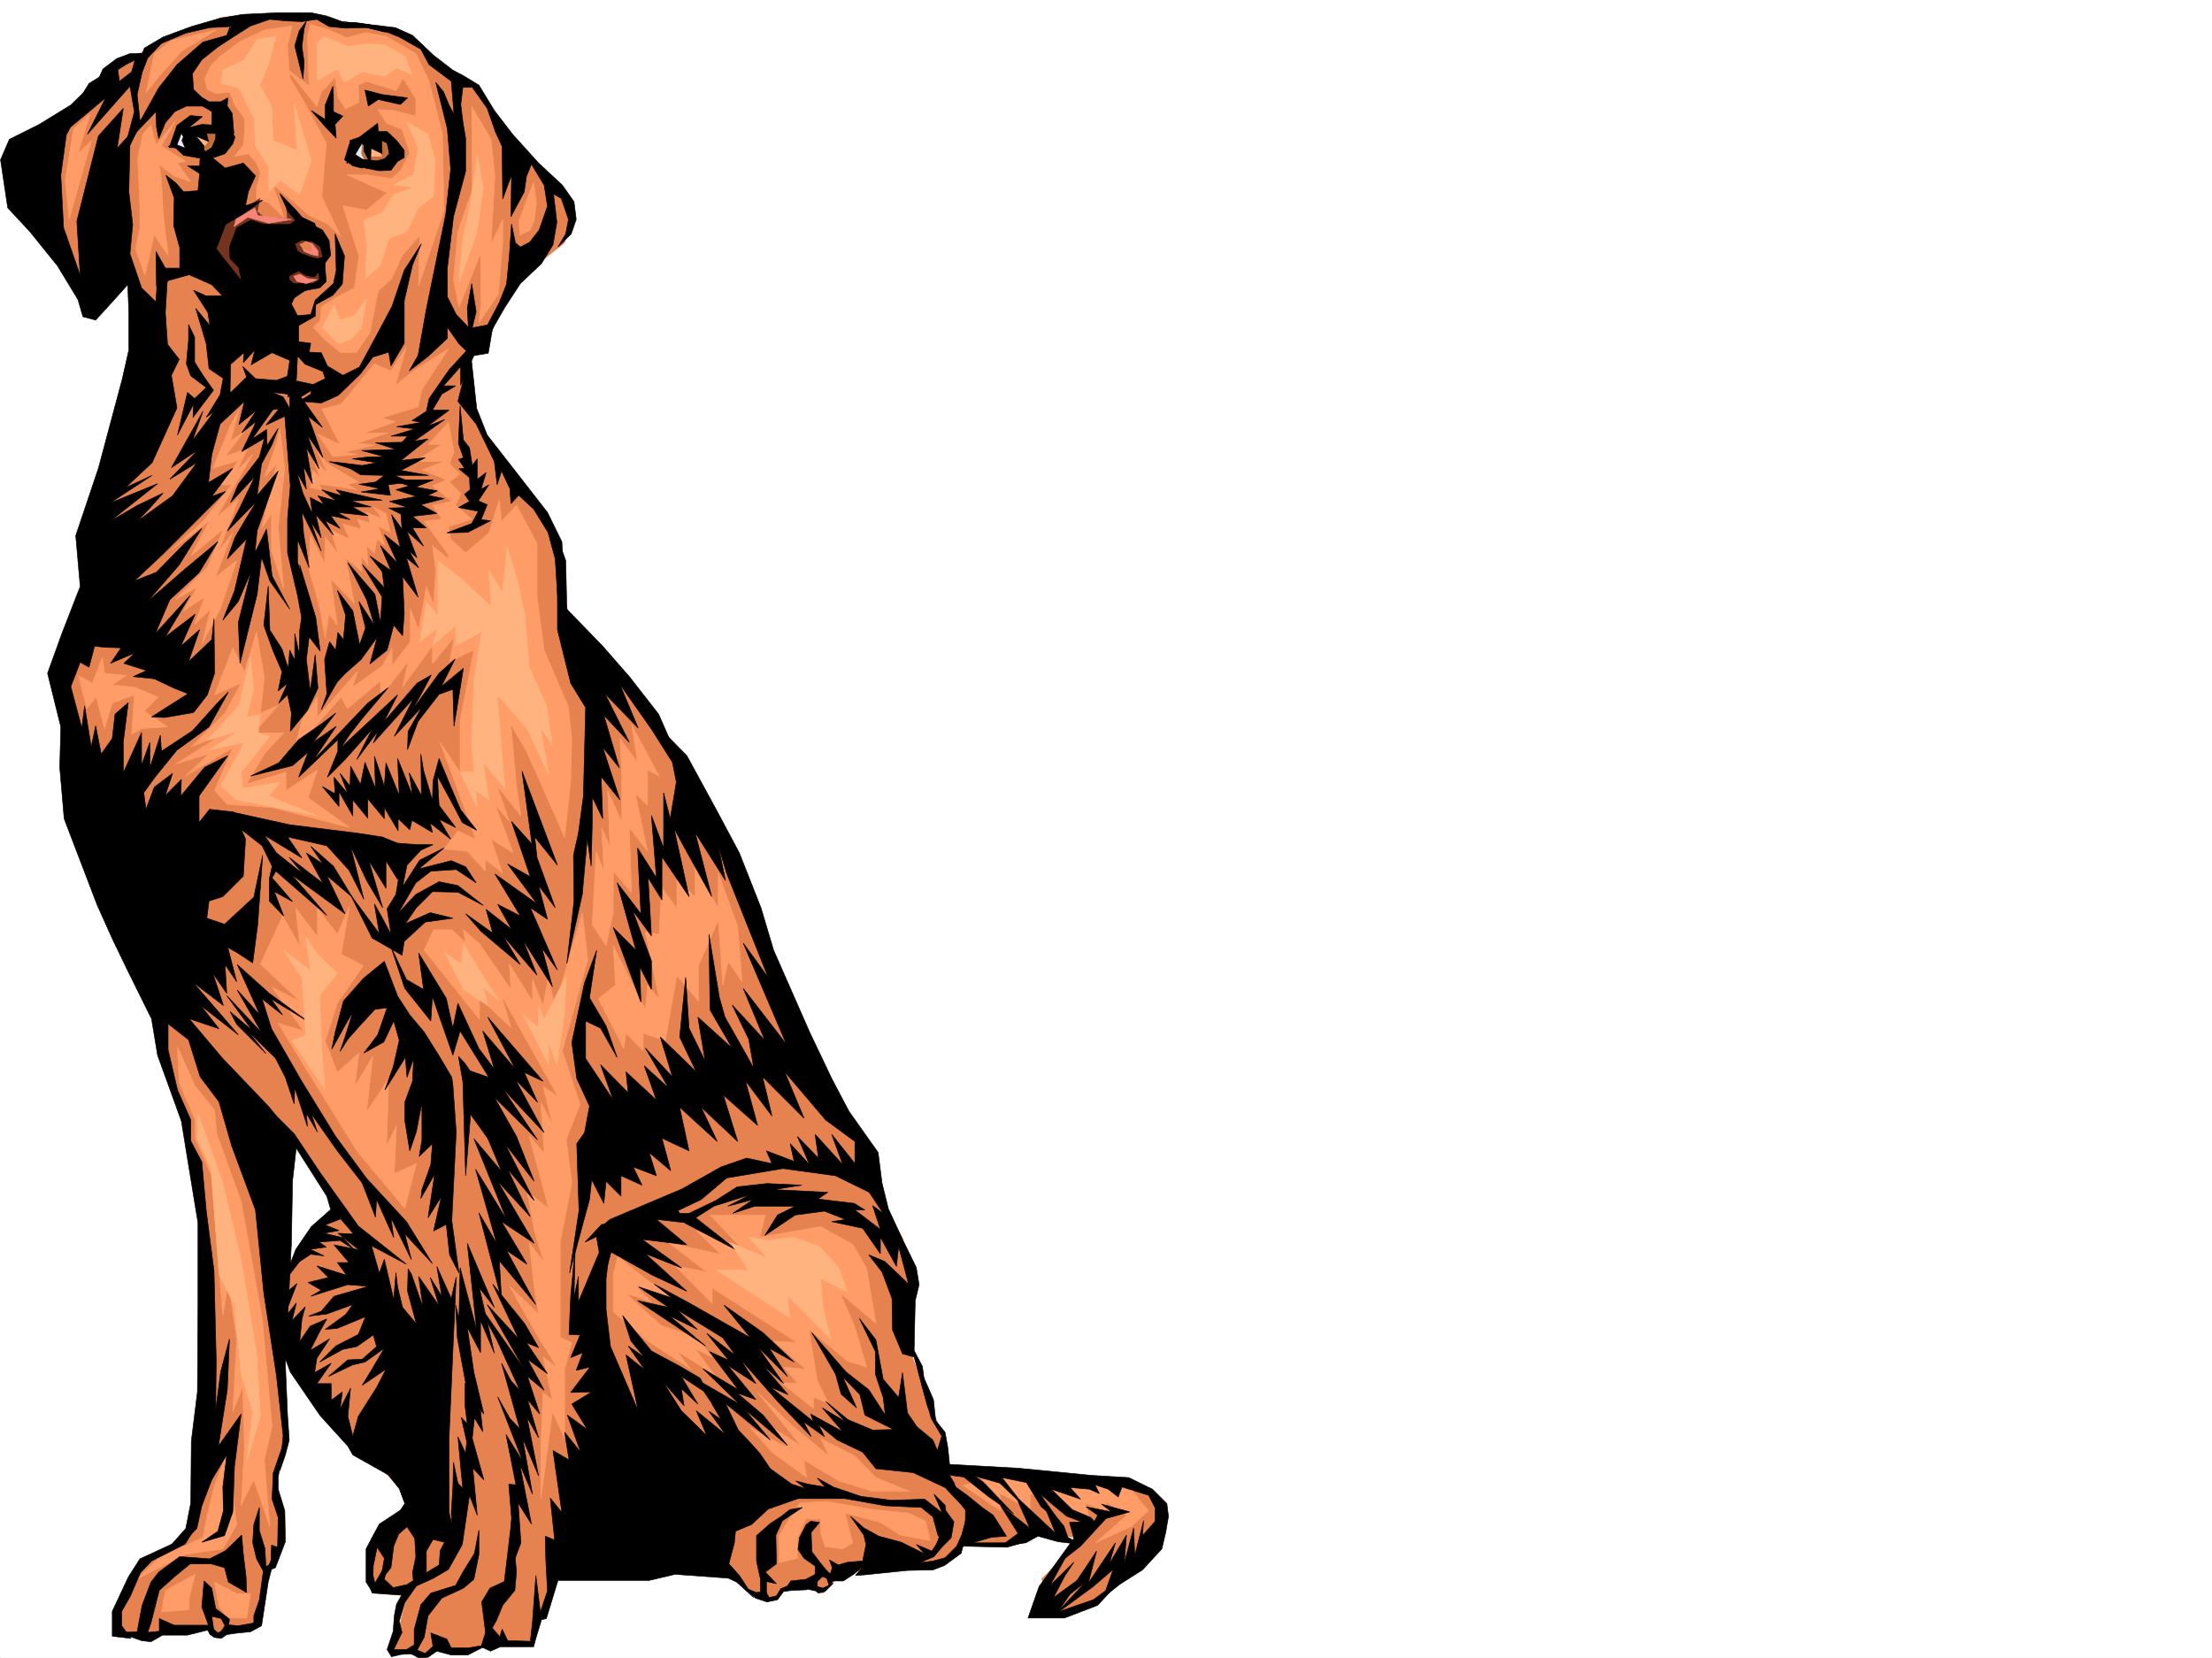 <svg xmlns="http://www.w3.org/2000/svg" width="2997.016" height="2246.668"><rect width="100%" height="100%" fill="#333333" stroke="none"/><defs><clipPath id="a"><path d="M0 0h2997v2244.137H0Zm0 0"/></clipPath></defs><path fill="#fff" d="M0 2246.297h2997.016V0H0Zm0 0"/><g clip-path="url(#a)" transform="translate(0 2.16)"><path fill="#fff" fill-rule="evenodd" stroke="#fff" stroke-linecap="square" stroke-linejoin="bevel" stroke-miterlimit="10" stroke-width=".743" d="M.742 2244.137h2995.531V-2.16H.743Zm0 0"/></g><path fill="#e6824f" fill-rule="evenodd" stroke="#e6824f" stroke-linecap="square" stroke-linejoin="bevel" stroke-miterlimit="10" stroke-width=".743" d="m36.715 205.98 93.644-86.14 18.73-29.207 35.97-15.719 41.957-24.75 74.914-26.937 45.707-3.012h80.195l26.98 11.262 59.157 2.968 31.476 12.75 29.246 19.47 29.95 31.437 31.476 14.234 21.742 23.223 29.207 51.691 42.696 38.945 37.457 46.45 6.023 26.98-8.25 29.207-43.48 34.445-29.207 24.711-34.446 64.399-21.742 17.988v42.695l5.985 56.188 50.203 67.406 47.976 72.649 14.23 29.953 15.72 95.129 50.949 56.187 65.922 77.887 24.75 43.437 31.476 39.688 48.68 107.137 32.215 85.394 50.207 139.313 56.187 110.105 37.457 53.176 14.23 59.156 40.47 71.906 12.745 51.692-8.25 53.176 3.012 39.683 15.719 43.441 21.738 55.446 12.746 32.219-4.496 32.96 36.715 12.708 107.137 3.011 112.37 10.477 40.47 21.742 5.238 31.434-29.207 40.468-62.207 67.41-63.656 10.477-11.258-44.965 56.183-54.66-63.652-7.469-38.242 13.45h-63.691l-26.2 29.992-56.187 4.496-77.926 5.238-26.977 28.465-19.472-7.508-25.492 3.012-14.235 3.715-7.508 8.992-17.203-1.485-50.203-37.457-68.933-14.234-163.36 25.453-11.965 44.223-17.988 39.687-45.707 1.485-44.965 15.758-41.21-6.766-15.72 11.262-14.972-7.508-28.504 3.012 12.746-32.22 12.004-50.202-50.95-6.727 1.485-23.223 2.27-43.441 58.414-46.453-89.89-92.117-77.927-115.348-17.984-81.64 12.746-33.704 65.18-81.64-37.457-64.399-25.496-31.472-35.188-20.215 4.457 247.89L382.867 1889l3.012 57.672-12.746 50.203 3.008 26.941 6.726 38.2v30.734l-24.71 37.457-10.52 71.125-39.684 9.734-11.262 6.766-16.46-10.48-72.688 8.21-48.719-4.496v-34.449l36.715-56.144 52.473-35.973 15.718-46.453 19.473-256.887-14.976-166.289-18.73-83.871-31.474-113.86-17.988-82.382L96.656 980.473l-16.5-65.18 41.953-120.586 25.493-122.852 51.691-159.527-17.242-126.566-20.215-37.457-47.195 52.43L55.445 285.39Zm0 0"/><path fill="#ffb37f" fill-rule="evenodd" stroke="#ffb37f" stroke-linecap="square" stroke-linejoin="bevel" stroke-miterlimit="10" stroke-width=".743" d="M239.02 180.523v20.961l53.957 1.485 3.714-25.453h-26.98zm0 0"/><path fill="#bf733f" fill-rule="evenodd" stroke="#bf733f" stroke-linecap="square" stroke-linejoin="bevel" stroke-miterlimit="10" stroke-width=".743" d="m259.234 179 2.266 14.23 9.738 8.254 12.746 4.496 11.22-15.718L290.706 179l-7.504-2.973zm0 0"/><path fill="#e8e8f5" fill-rule="evenodd" stroke="#e8e8f5" stroke-linecap="square" stroke-linejoin="bevel" stroke-miterlimit="10" stroke-width=".743" d="m485.504 193.23-7.469 18.73 17.988 9.735 5.239-28.465-10.52-4.496zm0 0"/><path fill="#ff9c68" fill-rule="evenodd" stroke="#ff9c68" stroke-linecap="square" stroke-linejoin="bevel" stroke-miterlimit="10" stroke-width=".743" d="m358.898 40.43-33.703 15.758-26.98 20.214-12.746 12.746-8.25 17.204 3.754 14.976 11.222 5.238 19.512-1.484 5.98 17.242 13.489 17.946v21l-1.524 14.972-11.964 15.719 18.73-3.754 11.219 12.746 5.281 13.492-5.281 19.47v15.718l16.5 5.242 20.215 19.469-14.23-43.438 22.48 17.985 25.496 22.484 25.453 11.965 17.984 16.5-25.453-53.176 5.984-72.687-29.992-56.149-19.472-32.96-3.008-42.7 6.02-26.977zm0 0"/><path fill="#ff9c68" fill-rule="evenodd" stroke="#ff9c68" stroke-linecap="square" stroke-linejoin="bevel" stroke-miterlimit="10" stroke-width=".743" d="m416.57 49.422 2.27 66.668-29.246-21.703 39.722 50.168 5.985-19.473 18.726-20.215 3.754 26.977 10.52 15.719 17.945-8.993-.742-23.226 10.52-5.239 40.43 12.747 9.734-16.5 17.242 27.722v23.227l-29.207-7.508-22.48-1.488 12.003 18.73 20.957 8.25 10.477 31.438-11.965 23.968-12.746 11.22-35.973-5.24h-24.71l54.702 24.75-27.722 23.188-32.22-5.984 21.7 68.152-5.98 43.442-26.239 13.488-18.726 12.004-1.485 18.73-9.738 8.993 16.5 17.203 20.957 17.242h20.996l18.73-26.977 11.223-56.93 17.985-15.718 14.234-31.477 23.969-27.683-1.488 68.152 34.449-101.855-2.23-104.121-17.985-71.165-17.988-37.457-39.684-23.226-27.723-5.238-26.238 6.765-23.969-10.52-25.492-7.468Zm222.559 95.133.742 112.37-19.473 56.93-6.02 65.141 7.509 37.457 29.207-72.648.742 68.152-2.973 25.453 26.2-38.2 6.019-68.894v-32.96l-15.758 33.703 5.242-93.606-5.242-48.719zm63.656 155.812 1.524 17.946 13.488-5.981 5.984-12.707 3.008-23.969-3.75-28.465-8.996 22.442zM193.309 182.012l-6.762 32.96 3.012 66.665v26.941l-5.985 28.465 12.746 35.973 12.707-54.703 18.73 27.722-6.726-57.672-2.265-44.925-2.973-20.215 20.957 15.718 21.738 7.47-17.984-25.458 11.262-2.226-19.512-12.004-13.488-8.993 19.511-34.449-26.98 32.961-6.766-26.976zm-93.645-7.508-11.258 68.934 5.239 53.917 29.988-106.351-17.985 17.203 16.461-53.918zm98.145-48.68 11.218-53.176 24.008-17.988 59.942-14.23-47.235 29.246-30.691 34.449zm0 0"/><path fill="#73331c" fill-rule="evenodd" stroke="#73331c" stroke-linecap="square" stroke-linejoin="bevel" stroke-miterlimit="10" stroke-width=".743" d="m329.652 283.867-31.437 21.738-12.004 35.192 22.484 35.187 39.727 14.235 47.191-1.489h32.219l7.469-8.25-4.496-21.699 12.746-12.746-6.727-26.941-30.73-19.469-18.73-24.75 2.23 21.738-32.18-2.27-8.992-7.468 3.71-17.984zm0 0"/><path fill="#f58578" fill-rule="evenodd" stroke="#f58578" stroke-linecap="square" stroke-linejoin="bevel" stroke-miterlimit="10" stroke-width=".743" d="m345.41 281.637-25.492 14.976-2.973 10.477 18.727-12.746 28.465 8.25 31.476-5.239-46.449-5.238zm0 0"/><path fill="#ff9c68" fill-rule="evenodd" stroke="#ff9c68" stroke-linecap="square" stroke-linejoin="bevel" stroke-miterlimit="10" stroke-width=".743" d="m436.082 554.281 26.2-6.765 44.964-54.66 22.48 9.734 20.958-32.215-14.973 51.687 27.719-21.738 44.222-27.683-35.972 55.406-5.239 23.223-48.718 14.976 17.988 5.238-43.441 15.758 33.703-.781-41.953 14.234 23.226 2.266-40.469 9.734 17.243 3.012-32.961 2.973-20.996-30.696 30.73 14.235zm-15.758 106.352 14.977 3.012-2.23-7.508 16.46 2.23 33.746 5.278-12.004-7.508 14.23-3.012-43.437-26.195-12.75-17.242 14.235 31.472-19.473-19.469 9.738 25.454-9.738-9.735zm-108.617-83.125-23.227 56.89 35.188-10.48-24.711 32.96h14.977l-38.942 49.423-41.957 38.203 50.95-38.945-25.497 47.937 44.223-36.676-21.738 51.653-42.696 43.437 28.461-15.715-17.984 31.473 28.465-18.727-13.489 36.715 21.739-20.254-12.004 47.192 25.492-48.68 21.742-64.394-28.504 22.44 22.48-59.155-17.984 23.222 26.977-70.418-29.95 24.711 48.68-84.613-20.957 21.703 14.23-29.953-29.987 10.48 24.75-32.96-17.985 12.746 11.965-43.442zm62.91 23.187-15.719 44.965 15.72-16.5-20.216 87.66 13.489-20.996v50.946l16.46 50.91-7.464-83.871 8.992-78.63-6.766-53.956zm44.223 171.532 14.23 50.203 7.508 42.695 5.238-32.96 11.223 14.976-8.992-62.91 32.219 33.703-11.965-62.168L490 774.492l-.742-20.996 9.738 12.746-2.23-26.976 10.48 10.476 3.75-19.472 10.48 8.996-8.992-26.2 16.5 8.25-6.023-25.492-17.203-8.992 11.965 15.758-20.957-8.25 5.238 14.23-17.984-5.238L490 716.82l-25.453-6.765 8.992 20.215-25.492-11.965 9.734 31.437-17.203-22.441-.781 35.93-19.473-38.2zM315.418 877.836l-24.711 63.691 35.973-15.757-21.739 40.468-45.707 45.668 42.696-17.203-63.653 40.43 44.926-13.489-32.219 29.95 64.434-38.16-24.711 57.671 17.246 18.692 60.684 4.496 104.902 26.977-56.187-40.43 12.71-37.457-42.699 27.722v-24.75l-53.215 15.758 24.008-40.469 26.196-28.464h-40.43l32.965-37.457-23.969 10.515 5.238-47.933-10.52-62.172-16.46 53.918zM106.39 915.293l11.262 44.926L130.36 944.5l11.262 42.695 10.477-34.445 29.953-11.223-3.715 53.176 14.23-7.508 34.45-2.226-31.477-21.739 18.73-18.73-32.218-13.488-29.953-2.973 18.73-12.746-29.207-3.012-3.012-21.699-13.488 35.188zm0 0"/><path fill="#ff9c68" fill-rule="evenodd" stroke="#ff9c68" stroke-linecap="square" stroke-linejoin="bevel" stroke-miterlimit="10" stroke-width=".743" d="m409.102 975.977 20.96-31.477v26.98l53.958-61.43-5.985 20.962 40.43-29.211 12.746-23.965V901.8l24.754-32.176V824.66l11.219 28.465 10.48-58.418 9.734 23.969 3.012-45.707-4.496-33.703 21.738 17.984-3.011-32.219L630.879 749l31.476-26.941 14.23-44.965 2.974 29.207 20.254-21.7 27.722 51.692v71.902l9.735 72.649 32.96 77.144 4.497 42.7-1.485 59.156-8.25 74.918-50.949-115.348-21.738-37.457 7.508 83.129 5.98 40.465-32.219-40.465 16.5 47.934-18.726-21.7 23.968 64.399-29.992-18.73 15.758 46.452-23.223-18.73v15.719l-24.754-26.942-31.472-3.007 18.765-24.715 23.97 11.222-23.97-65.882-24.007-65.18 26.98 40.43v-70.38l18.73-95.132-32.96 15.718 5.98-32.96-29.207 35.972v-24.71l-40.469 56.148 7.508-34.45-37.457 47.938v-21.7l-44.965 37.419-8.25-15.719-63.695 71.906zm-26.235 265.136-29.949 65.18 53.176 50.164-37.457-18.73 42.695 59.199-34.445-10.52 32.215 53.176 74.918 120.625 64.437 77.145 15.719-60.684-29.953 13.488 3.011-65.18-13.488 27.723 2.969-91.375-29.95 44.926 8.25-74.879-24.007 40.43 5.238-44.926-29.207 26.2-16.46-42.7 16.46-50.906 35.23-50.95-29.988-15.718 11.258-64.434-16.5 37.457-26.977-35.191v38.203l-29.21-38.203 5.242 50.91zm191.824 46.45 74.914 93.605v-29.207l42.7 40.469-12.746-43.442L756 1486.035l-20.215-14.234 12.707 51.691-15.719-29.949 4.497 68.895-20.215-23.227 26.195 98.14-29.207-23.226 10.48 56.188 12.747 40.43-20.215-26.981 7.468 66.668 5.239 29.988-39.688-38.2 37.461 66.665 26.977 43.441-18.727-13.488 12.707 58.414-12.707-10.48-3.012 72.648v71.906l15.72-118.355 16.5 35.972v-93.644l9.734-35.934-15.72-7.507v-128.094l15.72-80.856-7.508-59.199 18.73-47.195-23.969-72.645 34.489-123.597-7.508-63.653-37.457 128.09-8.254-42.695-7.465 40.43-14.273-35.192v29.207l-31.438-50.164 2.23 34.445-42.699-62.168-21.738-18.73 3.012 17.246-18.73-17.246h-24.75zm227.759-35.227 5.237-98.848 10.481 26.942-2.973-59.16 11.223 26.238-2.973-76.403 18.73 41.914v-71.902l-2.269-40.43 23.969 32.22-8.211-50.95 37.457 69.637-15.758-8.211v47.937l-16.46-15.758 16.46 77.926-24.71-32.219 3.011 88.368-24.75-29.207v56.187l-9.734 44.926zm31.476 82.422-23.227 18.687 34.45 67.45 3.007-20.997 23.227 23.97v-23.97l29.949 10.477 15.758-88.363 29.207 34.445v-47.938l26.98-61.425 5.98 87.664 7.509-31.477 18.73 26.98-5.984-74.917-26.235-71.903v47.192l-31.476-56.188v40.47l-24.711-23.97v39.688l-20.996-28.465-2.973 63.656-18.726-2.972 18.726 90.593-15.758-18.687-2.968 32.922-43.48-86.137zm352.874 458.367-12.706-74.875-18.727-32.219-43.48-23.968-82.422 14.234 7.508-29.953h-74.918l40.43 42.699-59.157-21.742 32.961 32.219-70.46-15.758 51.73 39.726-42.735-8.25 50.203 50.95v-20.997l115.383 74.172-32.219-2.27 43.48 38.204-29.987-2.973 18.726 21.7h-21.7l43.442 34.449v-15.72l20.996 9.735-15.757-31.437-11.223-69.676 51.691 42.7 26.235 8.25-15.758-53.958-19.469-45.672zm-355.886-66.665v50.946l43.48 37.461 61.426 40.43-18.73-24.715 50.949 32.219-26.238-35.227 23.226 11.262-21.699-26.98-47.234-15.72-47.938-43.44 34.45 11.222-21.704-21.7 50.95 16.462-37.457-26.2-37.461-29.988zm215.051 241.208 47.191 34.45-4.496-23.97 47.977 28.465 45.668 14.23h50.207l-45.711-18.726-28.465-29.21-46.45-23.966 11.262 23.965-48.718-40.465-47.938-45.672 59.16 72.649-45.672-29.207 26.942 31.437-50.164-26.941zm-805.461-549.043 2.27 48.68 21.699 50.207v24.71l21.738 50.165 15.719 190.262 7.507-45.668 11.262 77.886-5.281 98.102 13.492-33.707 2.266 82.386-4.496 77.926 17.242-34.449 21.703 63.656-7.469-90.633 10.48-45.707-13.491-146.785-28.465-158.039-32.961-91.379-3.012-32.219-26.234-32.218zm0 0"/><path fill="#ff9c68" fill-rule="evenodd" stroke="#ff9c68" stroke-linecap="square" stroke-linejoin="bevel" stroke-miterlimit="10" stroke-width=".743" d="m607.652 572.23-27.722 29.99h18.73l-37.457 23.226h40.43l-29.953 11.219 32.96 13.492-18.726 8.211 26.234 20.996-26.234 5.239 12.746 18.73-23.969 2.969 42.7 59.199-9.739-51.691 31.477-10.477-21.738-18.73 7.504-15.72-15.754-15.757 14.23-10.477-14.23-14.234 5.98-15.719zm652.578 1515.282-40.43-7.508-26.976-17.203-47.976-12.75 10.52 40.43-13.493 8.25-24.008-3.008-5.98-18.692v-18.73h-20.215l-11.262 26.199v26.977l-24.71 5.984v-37.457l27.722-43.441 36.715-2.227 65.18 11.219 44.964 4.496 23.969 11.222zm44.965-74.918 50.207 34.449v-23.227l40.47 21.739v-21.739l56.187 21.739 24.71 15.718-5.984-24.71 32.219 13.488-5.238-15.715 29.207 18.727-42.7 37.417 47.938-21.699 24.008-21.738-24.008-29.211-39.688-8.25-62.207-2.969-57.672-12.746zM218.766 2184.125l5.277-29.207 40.43-21.738-8.211 32.218v15.72zm71.941-40.469 5.984 32.961 12.746 15.758h24.711l5.278-32.96h-18.727zm0-131.062-10.477 42.699-5.238 27.719-60.722 28.465-27.723 27.683 64.437-32.922 50.946-7.507 18.77-32.962-12.747-98.101zm0 0"/><path fill="#ffb37f" fill-rule="evenodd" stroke="#ffb37f" stroke-linecap="square" stroke-linejoin="bevel" stroke-miterlimit="10" stroke-width=".743" d="m331.176 80.898-29.246 14.23-2.227 17.99 23.965 5.98 20.254 40.43 2.23 38.202 17.985 28.465v33.703l15.718-15.718 26.239 19.472 15.719-45.707-23.227-77.89 3.754 63.695-32.219-13.488-2.23-46.453-15.758-28.465 12.004-28.465 9.738-37.457-25.453 3.754zm98.14-21.738v50.203l27.723-15.718 9.738 17.945 23.965-14.23 30.735 6.019 15.757-11.258 20.957 8.992-8.992-24.71-27.722-15.72-26.235-1.523-23.969 3.75-32.218-13.488ZM533.48 263.652l-15.757 24.711-24.711 9.735 3.754 34.449-1.524 44.965 19.508-17.246 12.711-37.457 24.004-8.954 14.976-31.476 20.957-16.5 2.27-47.934-9.738-35.933-28.465-16.461 14.976 34.445-5.98 36.676-26.98 13.488 26.98 3.754zm-96.656 179.782 21.703 22.441 16.5-5.98 14.23-14.977 7.509-40.469-17.243 23.227-18.73 6.023-8.25-20.254zm209.774-235.227-9.739 70.418-10.476 48.68-4.496 56.187 24.71-69.637 8.25-59.94zm0 0"/><path fill="#e8e8f5" fill-rule="evenodd" stroke="#e8e8f5" stroke-linecap="square" stroke-linejoin="bevel" stroke-miterlimit="10" stroke-width=".743" d="m251.766 176.027 3.714 28.465-23.226-7.508 10.52-19.468zm0 0"/><path fill="#bf733f" fill-rule="evenodd" stroke="#bf733f" stroke-linecap="square" stroke-linejoin="bevel" stroke-miterlimit="10" stroke-width=".743" d="M490.742 196.242 490 208.207l2.27 5.277 7.468 7.47 18.727-1.485 8.25-7.508 6.023-8.992L520.734 179l-16.5 3.754zm0 0"/><path fill="#c63" fill-rule="evenodd" stroke="#c63" stroke-linecap="square" stroke-linejoin="bevel" stroke-miterlimit="10" stroke-width=".743" d="m496.766 198.473 2.972 15.011 15.758 1.489 4.496-4.496 1.485-8.993-3.012-7.507-3.715-5.243-12.004 3.012zm0 0"/><path fill="#ffb37f" fill-rule="evenodd" stroke="#ffb37f" stroke-linecap="square" stroke-linejoin="bevel" stroke-miterlimit="10" stroke-width=".743" d="m515.496 204.492 1.484 7.469h-14.976l-.742-17.203zm0 0"/><path fill="#c63" fill-rule="evenodd" stroke="#c63" stroke-linecap="square" stroke-linejoin="bevel" stroke-miterlimit="10" stroke-width=".743" d="m282.457 177.516 4.496 8.25-3.75 10.476-6.726 5.242-9.739-6.726-4.496-14.235 5.985-7.503zm0 0"/><path fill="#ffb37f" fill-rule="evenodd" stroke="#ffb37f" stroke-linecap="square" stroke-linejoin="bevel" stroke-miterlimit="10" stroke-width=".743" d="M280.973 184.238v8.992l-6.766 8.254-13.45-19.472zm0 0"/><path fill-rule="evenodd" stroke="#000" stroke-linecap="square" stroke-linejoin="bevel" stroke-miterlimit="10" stroke-width=".743" d="m282.457 148.305 4.496 3.011v17.95l-13.488-.746-17.985 4.5 18.727-14.977-16.46-1.488-17.985 13.453-10.48 29.988h8.995l7.465-19.473 17.988 31.438 22.48-2.973-24.71-12.746-3.012-15.719 58.457.747-2.27-27.723-6.722-9.738.742-11.22-9.738 5.24h-15.754l-9.738-5.985-11.223-10.516-1.484-21.7 12.707-18.73 21.738-17.242 21.742-14.234 22.48-14.23 26.2-8.997 23.223 2.27 20.254.742 20.214-3.012 16.5 9.778 22.485 2.226 28.465-.742 24.71 5.984-14.23-8.996-23.969-3.75H467.52l-24.711-8.957-20.996-4.496H376.14l-47.23 2.23-30.696 5.239-38.98 11.262-38.204 14.191-25.49 15.016-5.98 16.46 24.71-20.956 37.497-15.758 32.218-7.469 27.723-1.484-4.5 11.964-32.215 8.993-35.23 30.695-24.711 31.473-22.485 40.43-15.757 27.722 34.488-35.934.742 20.957 3.012 15.72 8.992-21.7 12.707-14.977 15.758-7.507h21.699zM451.8 129.578v21.738l12.747 5.985-10.52 11.219 1.528 18.73-14.977-15.719-18.765-21.738 18.765 12.004v-19.473l10.48-25.492zm0 0"/><path fill-rule="evenodd" stroke="#000" stroke-linecap="square" stroke-linejoin="bevel" stroke-miterlimit="10" stroke-width=".743" d="m412.074 38.945-2.972 23.965 2.972 21-1.484 23.184-11.223-44.926 5.985-20.215 9.734-13.488zm62.207 151.317 12.75-4.496 24.711-18.73.742 11.222h12.004l12.746 12.004 10.477 13.488v9.734l-8.992 5.243-8.992 11.964-15.758.743-19.473-3.715-3.754-12.004 20.254 2.23 10.48-2.972 5.985-6.766-2.973-14.23-7.508-3.715.743 17.945L490 194.757l-8.992 14.977-11.223 11.961 3.012-17.945zm0 0"/><path fill-rule="evenodd" stroke="#000" stroke-linecap="square" stroke-linejoin="bevel" stroke-miterlimit="10" stroke-width=".743" d="m477.293 206.723 28.465 18.726L490 227.72l-11.965-3.012-11.258-8.25 6.762-21.7 11.965-4.495zm0 0"/><path fill-rule="evenodd" stroke="#000" stroke-linecap="square" stroke-linejoin="bevel" stroke-miterlimit="10" stroke-width=".743" d="M493.012 190.262v14.23l8.992 17.203.742-21.699 9.738-17.984zm104.906-48.68 8.21 32.922 4.497 54.7-6.727 61.425-26.234 128.055-11.223 62.949-12.004 20.957 26.239-20.215 25.453-23.965v-14.976l15.758 22.441 17.242 16.5 22.441-3.75 5.282-30.734 12.707-35.934-15.72 27.723-23.968 4.496 5.238-21.739-5.98-38.203-6.024 33.707 1.528 25.493-16.5-17.243-12.004-23.968v-38.946l8.25-69.675 16.5-61.426V187.25l-3.754-22.484-5.238-42.696-3.754 38.2-9.738-17.946-7.504-17.984-10.48-12.75zm0 0"/><path fill-rule="evenodd" stroke="#000" stroke-linecap="square" stroke-linejoin="bevel" stroke-miterlimit="10" stroke-width=".743" d="m540.95 50.164 29.245 16.5 11.223 20.961 29.988 22.48 6.727 81.641 8.992-73.39h12.746l20.215 28.464L671.348 179l8.992 19.473.742 71.16 11.965-32.18-.742 56.149 17.984-33.704 3.012-20.957 6.726-16.5 17.243 28.465 4.496 28.465-11.262 32.219-12.707 16.46-12.746 6.763-6.766-5.981-5.238-25.492-2.973 44.219-3.75 37.421-9.738 24.75-23.969 45.668 2.973 10.477 28.465-49.422 20.996-32.219 28.465-26.937 15.718-25.492 5.278-30.696-4.496-38.199 10.48 5.98 9.734 28.465-3.753 19.473L756 334.813l17.984-17.985 6.727-19.473-2.973-23.968-15.758-22.48-32.218-29.954-35.188-38.941-24.754-32.219-20.957-34.45-20.996-12.745-14.23-7.47-26.239-20.214-28.464-26.977-23.223-10.48-71.164-8.25 61.426 14.977Zm0 0"/><path fill-rule="evenodd" stroke="#000" stroke-linecap="square" stroke-linejoin="bevel" stroke-miterlimit="10" stroke-width=".743" d="m498.996 143.809 13.488-8.993 29.989 6.766 9.738-8.992-34.488-4.5-23.227-6.02zm71.942 186.507L547.71 366.25l-16.5 48.719-18.727 35.191-25.453 47.192-22.484 11.222-20.996-12.746-8.25-17.95-16.461-.741 2.226-12.004-16.46-2.227v-21.742l22.484-12.746.742-15.719 23.227-12.746 12.746-14.973 2.972-38.203-12.75-29.949 1.528 49.422-3.754 17.984-24.711 22.485-6.024 19.472-17.984 1.485-8.21-15.719 3.714-8.25L417.352 391l-18.766-6.02-6.727-5.984-1.484-20.215-35.973-2.265-30.734 6.761 5.242 23.97-14.234 11.964 14.234 25.492-20.215 12.707-12.746-2.226-14.976-15.72 5.98 37.419 1.527 31.476 14.23 22.48-4.495 23.97-18.727 30.695 37.457-27.723-5.238-7.468.742-36.715 17.985-15.72-.782 13.493 15.758-17.246-5.238 20.215 28.465-16.461 23.965 10.48-3.754 24.711 1.527 25.453 11.223-24.71 1.484-31.438 10.52 11.223 23.964 9.738 3.012 9.734-17.242 8.25-2.27 12.707-15.714 9.739 29.949 2.265 23.226-10.476 30.73-29.953 15.759-21.739 21.699-6.726 3.012 18.691 17.984-30.695V407.46l11.223-48.68zm0 0"/><path fill-rule="evenodd" stroke="#000" stroke-linecap="square" stroke-linejoin="bevel" stroke-miterlimit="10" stroke-width=".743" d="m390.375 374.5 14.23-7.469 9.739 5.985 11.965 2.226 11.257-14.976 10.48-14.23-2.23-20.216-8.992-14.23-12.004-5.985-17.242-12.003-14.976 10.48h-22.48l-14.977-.742-14.973-5.242-19.473 10.48-9.777 26.235.785 15.718 20.957 20.996 53.957-21.738 15.719-11.223-2.973-8.25 9.735-5.238 14.234 2.227 10.48 6.765 3.75 14.235-6.761 2.226-15.72-2.972-8.991-.782-8.25 12.004-7.469 1.485-15.758 9.738zm0 0"/><path fill-rule="evenodd" stroke="#000" stroke-linecap="square" stroke-linejoin="bevel" stroke-miterlimit="10" stroke-width=".743" d="m393.348 334.07 15.754 9.735 23.968 8.996-25.492 7.465-30.691 3.011-21.742-5.98 27.722-21.742zm8.25-34.445-11.223-12.75-11.262-24.71 22.485 23.226 7.504 8.953 17.207 8.25 6.761 17.246-30.73-10.48zm-176.813-62.172 13.492 10.48 10.477 11.965 19.473-1.488 2.265-23.222-16.5-10.481h16.5l1.488-23.969 32.961 26.98 24.711-6.765 16.5 17.246-9.734 21.7-3.754 18.726 23.223-7.465-26.235 18.727-23.968 14.195-12.707 32.961 12.707 16.5 27.722 34.445-2.23 39.688-23.969 17.242-26.234-22.48-18.73-29.208 16.46 7.504h22.485l-14.235-14.972-30.691-13.492-29.246 8.21-6.727 28.465-8.25-20.957-.742-47.191 12.746 22.48h19.473v-27.722l-8.25-29.95.742-37.457zm0 0"/><path fill-rule="evenodd" stroke="#000" stroke-linecap="square" stroke-linejoin="bevel" stroke-miterlimit="10" stroke-width=".743" d="m190.3 166.293-14.234 30.691-1.484 62.914 5.238 44.184-3.754 39.723 15.758 46.414 19.473 18.726 2.973-48.68 12.746 12.75-2.973 50.907 2.973 42.7 15.757 20.253-10.52 21.7 7.509 44.183-33.703 74.172-35.973 33.703 35.973-16.5-56.97 37.457 64.434-26.195L149.09 706.3l37.457-21.7 34.484-16.5-17.984 20.254-17.242 17.946 47.972-34.446 32.961-44.925-36.715 22.48 38.204-39.722-35.973 23.968 42.738-76.402-14.234 39.726 40.43-53.96 32.96-32.18-5.238-14.23 17.242 16.46 28.465 2.27 23.969-8.996-8.211 27.683-20.254-2.226-11.223 29.949-31.476 24.71 20.215-30.694-23.969 19.472 7.508-31.472-32.961 30.73-11.262 41.211-4.496 38.164 32.961-19.473-28.465 38.2 18.73-6.723-84.652 84.648-38.98 36.676 29.988-11.965 37.457-38.199 23.969-20.996-30.692 49.461-42.738 49.422 50.95-44.184 44.218-36.715-25.492 41.957-39.688 36.715-19.468 45.668 47.191-51.691-33.703 56.187 40.43-30.695L245 875.605l25.492-22.48-15.012 43.437 31.473-29.949 3.012-28.465.742 74.133-9.734 29.246-18.73 23.97-38.981 6.726-17.95-.743 49.426-31.476-18.73-7.469-26.98-12.746-28.465-3.012 17.988-8.21-30.735-9.735 15.016-14.234-33 14.234 14.27-20.996-21.739-.746-14.234-1.485-7.504 28.465-11.965-6.765-12.746 32.96 14.973 56.188 3.754-29.95 8.992 55.403 5.984-28.465 7.508 38.204 14.973-20.957 3.754-32.961 17.988-15.72-6.766 53.177v41.953l24.75-54.7v44.184l11.223-30.695v34.445l14.23-44.18 1.489 21.7 41.992-27.684 32.96-36.715 15.72-15.719-26.235 47.196-43.441 31.437-29.207 35.969-15.758 21.703 3.012 22.48 11.218-29.949 24.75-18.73-9.734 29.953 21.7-21.742-.743 22.484 32.219-38.945 31.476-15.719-38.984 54.664v35.973l14.273-17.988 32.961 3.754 15.72 36.675-3.013 50.207-27.722 27.72-18.727 5.983-2.973 23.227 23.97 8.21 39.722-36.675 11.965-56.93-6.723 94.387-6.766 51.649-21.699-14.23-12.004-6.727 12.004 46.453-15.758-23.227 2.266 38.946L288.48 1319l14.23 43.441-41.21-31.437 61.426 71.16-50.946-39.723 24.711 31.473-40.43-13.488 44.926 53.176 62.95 65.921 38.203 47.196-5.985 53.176-1.484 83.867-8.25 163.324 2.973 70.379 2.265 33.703-5.238 20.215-7.508 21.738 4.496-47.933-8.992-80.899-17.203-112.336-11.262-112.371-32.218-86.883-17.243-59.898-25.453-33.707-15.758-50.203-27.722-21.7v35.188l12.746 54.664 17.984 40.469v28.465l14.977 28.464 6.023 66.665 10.477 80.859 3.012 121.367-.782 67.406 6.762-51.691 11.965-44.926-2.969 68.895-12.004 76.402 30.73-43.441-8.992 71.164-2.269 61.425-11.219 32.18-30.734 8.992 21.738-14.976 7.508-27.719-.781-32.18 5.277-43.48-20.254 33.742-13.488 35.191-6.727 30.696-20.996 21.738-22.48 10.477 28.504-32.215 6.722-34.45.746-83.87 8.25-66.665.743-118.355v-110.848l-13.489-82.383-8.996-55.445-32.219-89.148-8.21-49.422-33.743-68.152-19.472-40.47-20.215-44.925-23.223-60.684-21.742-56.89-5.98-69.676 1.484-54.66-17.985-72.688 19.473-53.918 24.75-63.656-6.023-68.934 30.734-91.375 32.219-120.585 8.992-39.688v-50.203l-1.488-38.16-26.977 29.949-16.5 17.988-17.242-4.5-6.727-23.222-27.722-45.711-37.457-46.41-29.989-32.22-9.738-65.179 12.004-27.723 40.469-20.214 42.7-26.196 31.472-30.734-37.496 71.164-7.47 54.7 3.755 71.124 22.484 64.438-4.496-73.391 29.207-115.387 33.703-37.418-8.25 53.918zm0 0"/><path fill-rule="evenodd" stroke="#000" stroke-linecap="square" stroke-linejoin="bevel" stroke-miterlimit="10" stroke-width=".743" d="m224.785 52.434-24.75 26.195-7.469 19.473-6.761 29.988 4.496 41.176-25.457 47.191 17.207-65.14-5.985-34.485-57.671 65.18 24.71-49.422-71.16 59.156 48.68-78.629 38.2-23.969 3.01 20.957 16.5-12.746 4.497-15.718 23.227-19.473zm0 0"/><path fill-rule="evenodd" stroke="#000" stroke-linecap="square" stroke-linejoin="bevel" stroke-miterlimit="10" stroke-width=".743" d="m144.594 104.125 26.976-17.246 31.477-14.973-26.98.742-17.985 6.766-18.73 14.23-15.72 35.934zM255.48 460.637l-2.972 32.218 5.98 16.461 21 15.758-15.758 14.977-9.738-8.25-13.488 57.672 21.738-41.957-.742 17.988 27.723-36.715-14.23-20.215-11.263-17.988v-33.703l-8.25-17.203zm48.72 53.176-20.997-14.231-3.715-33.707-14.234-47.934 28.465 34.446 2.23 27.722zm90.671-129.579h29.207l8.992-5.98-3.007-17.988 10.515-11.961v16.46l1.488 16.5-8.996 8.954-9.734 1.523-22.484 4.496zM236.008 194.758l14.976 5.98-4.496-10.476 5.278-12.746 26.937-2.23 3.754 16.46-17.203-7.508 11.223 13.492v8.993l10.476-6.727 5.242-12.004.782-42.695 25.453 40.469-3.012 8.992-10.477 13.449-23.968 8.25-19.473-3.754-12.746-2.226-10.477-9.739-10.52-2.265zm119.137 361.754 22.484-2.23-17.246 21.698 25.496-11.96 7.469 94.347-3.754 44.965V749l13.488 57.672 8.25 44.223 9.734-34.489-17.984-54.66v-30.691l15.758 38.199-7.508-46.45-2.23-29.21L435.3 746.77l-14.235-39.684 14.235 21.7-7.469-31.438 23.969 27.683-11.223-19.472 20.215 10.48-12.746-17.203 26.234 5.238-17.242-9.734 41.957 4.496-21.703-12.004h25.453l-27.719-8.21 42.696-.786-62.168-14.191 8.25 8.21-27.723-8.21 19.473 14.976-24.75-6.766 8.25 12.004-18.73-9.734 3.01 22.441-12.745-27.683-8.25-28.465 12.746 22.445-3.754-30.695 12.004 23.227-8.25-48.68 17.242 28.465-15.758-45.707 20.996 30.691-13.488-38.2-6.726-17.944 19.472 14.972-16.5-23.226-12.746-17.985 24.75-14.976-30.73-6.723-20.961 8.211 11.965 13.488v15.758l-8.993-15.758-17.984-7.468-10.48 8.21zm0 0"/><path fill-rule="evenodd" stroke="#000" stroke-linecap="square" stroke-linejoin="bevel" stroke-miterlimit="10" stroke-width=".743" d="m632.363 474.871-23.968 26.234-26.977 38.946-3.754 17.203L558.191 570l12.747 2.23-33.704 6.02 24.711 2.973-32.218 9.734h22.484l-7.508 8.25-35.973.742 27.723 8.996L490 610.43l29.992 8.25-23.226.742-19.473 2.27 32.96 5.238-19.51 3.754-29.95-3.754-14.977-1.485 29.211 9.735 13.489 8.21 32.218.743-12.004 8.992-22.484 3.012 28.504 5.984-25.492 4.496 39.726 4.496-3.011-14.234 29.992-3.754-21.742-8.992h46.453l-37.461-6.723 32.96-17.246-32.96 3.754 36.715-29.207-18.727 3.012 41.211-29.207-23.227 8.992 29.208-21.742h-22.48l12.745-21.739 18.73-11.222h-16.5l23.223-26.196v25.454l10.52-23.97 10.476-22.48zM412.074 814.922l-5.98 38.945-.742 32.219-5.985-27.723v35.973l-6.765-13.492-2.227 24.71-8.25-26.195-16.5-25.492-2.23-59.902-5.98 53.176 12.706 35.191 12.004 27.719-5.238 26.199 12.707-10.48-11.965 26.98 11.965-11.223 5.277 24.711-1.523 24.711 23.222-28.465 14.235-29.949-3.715-45.707-6.766 49.422-5.238-42.66 3.754-30.73 14.976 19.472-5.984-45.672-21.738-71.16Zm0 0"/><path fill-rule="evenodd" stroke="#000" stroke-linecap="square" stroke-linejoin="bevel" stroke-miterlimit="10" stroke-width=".743" d="M540.207 650.156h47.191l-23.968 9.735 29.25 5.238-12.75 5.984 21.703 4.496-31.438 8.25 21.7 11.965-32.961 3.754 18.73 15.719h-18.73l14.976 24.71-22.445-20.214 13.492 35.973-10.52-8.996 12.747 22.484-16.5-13.488 15.757 53.175-20.996-27.722 2.266 49.422-2.266 30.734-11.965-14.234-8.992 33.703-23.226 18.73 9.734-35.972-21.738 29.988-29.95 26.2-24.007 41.952 12.746-35.972 3.754-16.461 19.472-12.747 15.758-22.48 8.211-23.187-8.996-35.973 21 32.219-10.48-34.446-25.493-50.207 36.715 42.7 7.508 38.199 2.227-34.446-26.98-44.183 29.991 31.437-3.011-21.703-16.461-20.996 28.465 19.473-14.23-33.703 23.222 23.964-17.985-38.94 21.739 17.241-12.004-44.183 14.234 19.472-1.488-20.254-16.5-8.21 25.496-.743-24.75-8.25 36.715-6.765-27.723-8.953 17.984-5.278-34.445-11.222zm80.938-49.461 6.722 19.47-6.722 2.269 8.21 11.964-7.468.782 14.23 11.965.742 16.5-7.504 5.98 6.762 9.738-14.972 8.25 26.976 5.239-8.992 16.46-33.742 12.747 28.465-.743 30.73-15.757-12.746-1.485 8.25-20.215-11.965-5.238 14.234-21.742-10.52 5.984 6.767-22.445-12.004 8.992v-27.719l-6.727 8.993-3.754-23.97-8.25-10.519-4.496-46.41zm0 0"/><path fill-rule="evenodd" stroke="#000" stroke-linecap="square" stroke-linejoin="bevel" stroke-miterlimit="10" stroke-width=".743" d="m630.137 505.602-9.739 38.164 24.711 30.73 24.711 50.95 3.754 31.433 5.985-18.727 11.261 23.97 1.485 20.214 10.48-11.223 20.254 18.727 19.469 31.476 9.738 35.934 3.008 47.938 2.973 32.96 6.023-54.664-3.012-49.46-19.472-39.684-47.192-60.684-34.488-44.183-14.23-35.934-8.25-76.402-7.47 20.957zM343.922 578.25l-16.5 33.703 30.734-17.984-6.765 25.453-28.465 36.715-10.477 24.71 32.961-35.187-21.742 44.926-15.715 29.207 39.684-40.43-14.23 23.227-14.977 25.453-10.477 29.207 26.195-26.98-16.46 70.421-15.758 39.684 20.996-25.453 17.246-40.43-17.246 68.895 2.27 55.445 23.226-93.644 5.98-50.168 11.223 32.18 26.977 38.202-23.965-44.925-7.508-63.657L345.41 749l3.012-29.95 28.465-80.898-28.465 32.961 5.98-42.699 14.235-26.195 8.25-21.739-15.016 23.223-.742-21.738-19.473 12.746 34.485-48.68-17.243-5.98zm143.109 294.344-8.996-44.926-20.996-27.723 11.262 33.707-3.012 32.961-7.508-9.738-2.969 23.969-8.25-11.219-6.765 23.965 3.012 45.672 37.457-40.43zm-147.605 179 38.203-17.946 26.976-31.476 31.477-21.7 18.73-14.234-30.734 39.688 31.477-21.738-31.477 46.449 74.172-77.887 27.723-20.996L490 974.449l-15.719 20.254-12.746 18.73 77.184-71.906-18.727 36.676 44.965-52.433 19.469-11.22-13.489 25.454-12.746 22.48 36.715-50.203 21.739-19.472-18.727 37.457 29.95-24.711-12.747 78.633-1.484-50.168-18.73 6.726-28.466 36.715-14.23 38.2.742-24.712 18.727-32.96-37.457 39.687 26.238-51.692-54.703 60.684 6.726-16.461-29.207 38.945 20.957-41.21-36.714 41.21-23.97 23.97 14.231-35.231v-15.72l-53.176 50.95 12.747-33.707-20.997 17.988zm0 0"/><path fill-rule="evenodd" stroke="#000" stroke-linecap="square" stroke-linejoin="bevel" stroke-miterlimit="10" stroke-width=".743" d="m436.824 1065.828 22.485 26.977v-20.215l18.726 32.96v-21.737l20.215 24.71v-26.195l22.484 26.977v-15.012l18.727 31.473v-16.461l15.719 14.976 3.011-12.746 27.723 16.461-3.012-12.707 27.723 21.7-15.719-26.938 22.485 11.218-22.485-29.949-2.226-39.726 17.945 32.96 15.758 29.993 19.472 10.476-21.742-27.722-13.488-31.473-15.719-38.203-8.25 30.734-.742 26.196-12.004-40.43-3.715-22.48.742 56.187-16.5-30.695 4.497 30.695-20.215-50.207 2.23 50.207-17.988-44.184-2.227 32.18-6.765-21.703-6.723-19.469 1.484 43.438-14.234-35.188-5.98 29.95-13.489-24.712-.746 26.942-13.488-17.207 10.48 27.683-18.73-22.44 1.484 22.44zm-112.41 56.188 30.73 23.964 13.493 27.723-3.754 17.242v29.953l19.469 20.215-12.707-32.96 24.71 13.488-27.718-32.22 5.238-8.991 68.934 59.941-47.938-55.445 72.649 53.176-24.711-51.653 34.484 29.211-25.492-41.957-30.735-26.976 16.5 23.964-22.48-14.972 22.48 41.21-45.707-35.23 18.73 22.485-35.972-28.465-16.46-23.969 50.945 30.73-19.508-28.464 53.215 11.964 29.988 32.961 20.215 39.688-17.985-71.902 21.739 46.449 21.699 36.715-18.727-63.696 23.223 37.461v-37.46l15.758 25.495 23.226-39.726-44.222-17.95-34.446-5.238-90.675-11.261-81.68-17.985-20.215 6.02zm0 0"/><path fill-rule="evenodd" stroke="#000" stroke-linecap="square" stroke-linejoin="bevel" stroke-miterlimit="10" stroke-width=".743" d="m543.215 1170.691-6.762 41.215-11.965 19.469 5.239 34.45-12.004-22.446-10.477-18.727 6.723 40.43-38.942-52.434 29.207 58.414 40.47 23.227 3.007-18.73 28.465-26.196 37.46-5.238-30.734-7.508-33.703 14.973 14.977-21.7 21.738-21.738 34.484.742 34.45 17.985-34.45-26.977-25.492-5.242-31.476 17.246-23.97 25.453 23.97-41.172 20.254-15.757 34.449-2.23 26.976 17.987-14.23-21.742-19.473-8.25-44.222 11.262 34.449-28.465-32.961 16.461-23.227 35.973 6.02-29.207 18.73-20.254 16.461-7.469h-20.215l-83.164-5.98zM367.89 1393.914l40.47 70.422 46.452 75.617 41.954 56.93 53.918 58.414 35.23 56.93-37.457-40.426 8.992 35.187-27.722-56.93 3.753 26.981-23.226-51.691-1.524 23.968-17.988-46.41-33.703-43.48-35.226-50.164 8.25 24.71-14.977-25.456 1.484 17.988-17.203-52.434-.781 21.7-11.965-35.934-13.488-26.234-37.461-36.676 24.71 30.695-39.683-39.687-8.992-17.243 29.95 25.453-34.45-47.156 47.195 50.168-32.96-57.676 30.69 33.707-30.69-68.152 43.44 38.945 52.47 38.2-50.204-30.735 15.72 21.742-27.723-21.742zm244.258 65.922-17.242-29.207-20.215-32.219-19.511-23.223-16.461-25.456-17.985-47.192-28.464 23.227-26.98 30.691-11.263 42.7-4.496 22.48 17.989-32.219 10.515-17.984-10.515 33.703-6.727 19.472 10.48-16.46 17.985-20.215 18.73-20.254 16.5-2.23-12.746 36.714-18.73 24.711 26.98-14.973 13.488-28.465 7.47 26.196-8.212 35.973-11.261 31.437 27.722-44.184 2.266 26.977 8.996-25.492-1.527 30.734-10.477 28.465v24.71l6.723 41.173 8.996-26.2 7.504-38.94v50.163l-3.754 22.485 17.988-17.243-2.23 28.465-12.004 33.703-1.485 12.004 18.73-32.96-8.995 59.156 17.988-28.465-10.52 46.453 17.243-8.996 4.5 41.21 12.746 24.716-9.739-71.165 5.985-119.84-4.496-63.656zm-220.288 80.898 50.949 80.118 5.238 17.984-26.234 23.227-20.961 30.695-17.985 46.449 23.227-29.95 14.972-9.737 17.989 2.23-18.73-8.992 21.741-2.973-9.738-6.766 28.465-2.226 19.473 12.707-15.72-16.46-25.491-5.985 20.254-3.754-18.73-7.504 20.956-8.211 22.485 26.195 66.664 35.23-65.18-51.69-52.434-73.43-34.484-51.653-34.45-34.484-25.491-14.234zm0 0"/><path fill-rule="evenodd" stroke="#000" stroke-linecap="square" stroke-linejoin="bevel" stroke-miterlimit="10" stroke-width=".743" d="m490.742 1672.543-32.96-1.488 28.464 22.445-33.703-6.726 20.254 23.968h-15.758l12.746 17.242-40.469-12.746 15.758 15.719-27.722 6.766 17.949 10.476-14.235 8.25 50.207-15.758 27.723 2.27-46.453 13.488-17.242 20.215-17.203 6.727 24.71-2.973 35.227-12.746-9.734 13.488-27.723 20.215 16.461-1.484 38.203-15.758-9.738 23.969-30.692 15.757-21.742 21.7 31.477-17.204 18.73-3.753 22.48-15.72 4.497 15.72-19.512 17.203-19.469.78-26.199 22.446 32.961-15.719 16.461-3.753 26.238-18.727-19.472 32.961-10.52 17.242 32.219-21.738-12.707 24.71-24.75 38.981-7.469 26.942-6.762-26.942 3.754-38.199-14.234 28.426 3.012-23.188-15.016 11.223v-22.484h-19.473l19.473-27.68-22.48 12.707 3.007-19.473 17.247-26.199-26.239 15.719 12.004-23.969 10.48-18.727-22.484 9.735-14.23 20.957 3.008-30.692 4.5-16.46-17.989 18.687 5.985-23.969-17.989 22.485 18.73-48.68-18.73 15.719-9.734 51.691 19.473 52.43 40.468 59.16 37.457 41.211 6.762 11.965 47.938 26.98 14.976 18.727 7.508 20.215-5.984 8.992-28.504 18.73-9.735 17.985-8.21 15.718v44.926l8.992 14.235.742-35.934 5.238-25.453 9.738 14.973-5.238 30.695 14.23-17.985 3.754-29.21 6.727-16.461 11.258-9.735 10.48 15.719 1.485 24.71-4.496 21.74 2.27 20.956 16.46-20.957v-29.207l8.992-15.758 15.758 3.754-6.023 11.262-1.485 23.187 18.73-16.46 4.497-17.989-9.738-40.43v-99.624l5.242-119.844 4.496-99.625-6.727 29.207-19.511-43.442 6.765 40.47-15.758-25.493 12.004 38.2-27.722-39.684 5.984 41.953-15.719-44.965-4.496-7.469-.742 30.695 11.965 44.18-18.73-22.441-6.727-27.723-2.266-19.473-2.973 36.715-12.746-54.699-6.765 18.73-12.707-44.183zm-338.644 544.543v-33.703l21.742-46.45 15.719-24.71 47.191-21.743 28.504-21.699-14.27 23.227-45.672 23.183-15.011 15.758-13.492 31.438-11.965 20.996v19.472l12.75 17.204zm0 0"/><path fill-rule="evenodd" stroke="#000" stroke-linecap="square" stroke-linejoin="bevel" stroke-miterlimit="10" stroke-width=".743" d="m165.59 2211.848 20.215-.782 6.761-35.933 11.965-31.477 10.52-13.449 28.465-20.996 40.468 3.012 21.7-11.223 21.738-20.996 2.23 25.453 3.754 31.477.742 20.957-24.71-14.235-5.239-19.468-18.73-5.243h-27.723l-20.996 17.246-20.957 18.727-11.262 44.184-4.496 12.746 15.758-1.524v-17.203l20.215 8.992h46.449l-8.992-24.75 3.012-35.191 10.476 9.734 5.242 27.723 18.727 14.234-2.227 16.461-8.992-17.203-12.75-3.012 3.754 25.453-5.238-.742-4.496-5.984-26.98 6.727h-33.704l-15.758 8.992-12.707-1.485-15.015-5.238-19.47-5.984v-15.758zm0 0"/><path fill-rule="evenodd" stroke="#000" stroke-linecap="square" stroke-linejoin="bevel" stroke-miterlimit="10" stroke-width=".743" d="m283.984 2214.078 5.98 4.496 9.74 1.485 7.503-5.239 15.719-2.23 16.5-1.524 14.976-8.21 8.993-59.2 6.726-26.195-12.707 6.726-6.023 43.438-7.47 21.742v9.735l-20.995 3.753-17.242-1.523-5.98 8.992-4.5 2.266-12.747-11.258zm0 0"/><path fill-rule="evenodd" stroke="#000" stroke-linecap="square" stroke-linejoin="bevel" stroke-miterlimit="10" stroke-width=".743" d="m343.922 2065.77-1.524 24.71 5.239 21.743 13.492 24.71-2.23-38.945-7.508-23.968v-31.473zm0 0"/><path fill-rule="evenodd" stroke="#000" stroke-linecap="square" stroke-linejoin="bevel" stroke-miterlimit="10" stroke-width=".743" d="m367.89 2093.492-.742 20.957-6.765 14.977 12.75-5.238 7.504-19.473 5.984-15.719-.742-41.953-8.992-29.211v-15.715l7.465-47.195-14.23 41.21-1.485 35.192 8.25 24.711-.746 40.469zm131.106 50.164 5.238 15.016 41.954 2.972 20.996-17.988-34.446 7.508-12.004-11.223 6.727-28.464-19.473 33.707-5.984-23.97zm0 0"/><path fill-rule="evenodd" stroke="#000" stroke-linecap="square" stroke-linejoin="bevel" stroke-miterlimit="10" stroke-width=".743" d="m533.48 2235.074 11.223-23.226-3.754-14.977 7.508-25.492 15.719-22.442 23.222-10.519 20.254-11.965 18.73-33.703 9.735-66.668 10.48 26.98-5.984-63.695 14.977 15.758-15.719-56.184 2.973-27.722 11.261 18.726-3.011-27.718-20.957-38.204v31.477l2.968 23.969-8.21-8.992 7.468 32.96-1.484 15.72-10.48-22.485 4.496 48.68 2.23 21.738-6.727-7.508-6.02-28.426-.741 33.707-2.23 34.446 2.23 37.457-14.977 31.437-45.707 27.723-15.719 27.722-3.011 15.72-1.485 20.956-8.25 24.75 5.98 9.735 12.747-3.012 20.215-1.485 8.25-23.226-9.735 11.223-11.261 6.765zm0 0"/><path fill-rule="evenodd" stroke="#000" stroke-linecap="square" stroke-linejoin="bevel" stroke-miterlimit="10" stroke-width=".743" d="M561.203 2228.309v-20.215l8.992-33.703 13.489-15.72 33.707-10.519 9.734-17.945 15.719-25.492 6.02-31.438v32.961l-6.762 33.703-14.235 11.965-29.207 13.492-18.73 23.97-5.239 29.206-10.515 18.727zm0 0"/><path fill-rule="evenodd" stroke="#000" stroke-linecap="square" stroke-linejoin="bevel" stroke-miterlimit="10" stroke-width=".743" d="m583.684 2212.59 2.972 17.988-10.48 9.735-18.727-7.508-4.496 5.984 14.23 7.508 12.747-.746 11.965-8.25 19.511 5.242h22.446l27.718-14.234-26.937 4.496h-23.227l-6.02-11.965zm0 0"/><path fill-rule="evenodd" stroke="#000" stroke-linecap="square" stroke-linejoin="bevel" stroke-miterlimit="10" stroke-width=".743" d="m651.836 2231.32 6.023-19.472-5.242-41.211 11.223-18.73 19.473-8.993 9.734-81.64 6.766 68.152-2.27 25.492-16.461 20.215-8.25 20.215-5.98 10.48 10.476 12.004 3.012-10.48 7.469 15.718 30.73.743 2.973-26.942 4.496-62.168 7.508 60.645-7.508 24.71-2.969 11.262H678.07l-13.488 5.98zm0 0"/><path fill-rule="evenodd" stroke="#000" stroke-linecap="square" stroke-linejoin="bevel" stroke-miterlimit="10" stroke-width=".743" d="m779.223 1692.758-5.98 62.91-2.27 52.434 14.976.78-12.707 30.696 16.461-6.726-8.992 23.968 18.727-4.496-26.196 34.445 28.465-.742-26.98 16.461 20.996 34.45-26.977-19.473 17.984 50.203-21.738-26.977 5.98 37.457-21.738-12.746 12.004 83.907-15.718-19.473 5.984 56.93-12.75-5.278.746 32.219 2.266 41.953-13.489 40.43 12.004-2.969L756 2141.43h123.633l35.191-8.25 71.942 5.238 11.222 5.238 23.227 21-19.473-29.953-14.234-15.758 7.508-28.465 1.488-15.718 21.738-8.993 22.485-20.957 40.425-14.23h63.696l54.703 9.734 48.715 2.23 15.718 12.747 6.766 24.71 5.98 8.993 6.727-23.969-2.973-25.453-15.011-14.976 11.257 25.453-23.964-18.727-44.965 1.485-41.215-5.239-37.457-12.707-21.738-12.004 10.476 12.004-22.441-3.754-17.242-4.496 13.488 10.477-18.73-5.98-29.247-20.997-14.23-20.957-14.234-15.719-14.973-15.757-35.973-35.934 12.746 21.7-16.5-11.22 22.48 31.473-39.683-32.219 14.23 33.707-34.484-33.707-24.71-38.94 28.464 32.218-3.754-23.227 22.48 20.957-22.48-37.457 37.457 24.711-11.965-22.441-26.98-15.758-38.98-20.961-38.946-47.934 11.223 34.446 17.984 21.742-21.699-14.977 22.441 32.18-25.453-20.215 9.739 44.184 6.761 31.472-20.996-48.68-16.5-38.198-5.98-50.204v-41.918l5.238-42.695 7.508-31.476-18.73.742-22.481 23.968 31.472-14.972-15.011 35.226-25.457 60.645v-34.445l-5.98 28.464zm0 0"/><path fill-rule="evenodd" stroke="#000" stroke-linecap="square" stroke-linejoin="bevel" stroke-miterlimit="10" stroke-width=".743" d="m774.727 1412.645 6.726 48.68 17.242 37.456-6.726 35.934-10.516 14.976 3.012 90.633-12.75 84.653 26.98-99.63 3.012-26.94 16.461 32.179 3.012-29.95 20.215 20.216v-27.684l28.503 12.707-12.003-24.71 31.472 12.003-9.734-31.477 29.207 24.715-11.965-44.183 36.676 17.203-12.707-59.16 50.949 46.453-21.742-46.453 49.46 46.453-19.468-62.914 46.45 41.172-16.5-60.641 35.972 47.934-12.746-53.176 56.183 56.148-26.195-62.91 55.445 65.18 39.684 29.207v29.949l-31.473-39.687 15.012 41.175-37.457-41.175 4.457 32.218-28.465-29.246 16.5 38.203-26.234-28.465 5.238 23.965-37.457-14.23 7.508 17.242-34.488-7.469-34.446 11.965-53.215 29.953-97.398 41.211-19.473 16.461 11.223 64.438 9.773-36.715 56.188 31.472 46.45 21.703-56.184-50.91 49.421 19.473-53.918-38.945 60.68 7.468-41.21-34.445 39.687 4.496-10.477-16.5 31.473-14.976 34.488-29.207 76.399-12.747 71.203 9.774 45.668 22.445 26.98 26.977-9.738-39.684-5.239-41.215-39.726-56.183-23.223-44.184-29.953-62.914-48.719-110.848-17.203-57.671-29.246-74.172-29.949-56.188-41.215-75.62-41.21-41.954 68.933 115.344 26.238 86.14 22.442 56.184 33.746 84.613-33.746-46.41 58.457 137.043-58.457-75.617 29.246 70.379-44.22-47.938 22.481 46.453 6.727 38.942-38.945-68.895-7.508-26.234-14.23-86.137 1.523 102.637 29.953 51.652-46.453-41.918 9.738 59.16-21.742-44.183-4.496-68.934-8.211 80.899 22.484 47.195-48.719-47.195 16.5 53.957-36.714-38.98 31.433 53.956-32.96-29.988 16.5 46.45-41.212-38.2 3.012 28.465-37.496-38.203 17.242 47.937-37.457-56.187v-50.907l20.215 9.735 22.48 39.687-14.972-42.699-22.485-38.2 9.735-64.398-16.461 44.184zm0 0"/><path fill-rule="evenodd" stroke="#000" stroke-linecap="square" stroke-linejoin="bevel" stroke-miterlimit="10" stroke-width=".743" d="M755.254 762.488v90.637l17.988 72.645 20.215 32.96-3.012 119.844-6.726 50.203-6.723 29.953.742 62.168-9.734 84.614 20.957-93.606 6.762-75.66 5.242 37.457 1.484-58.414v-35.23l14.235 29.246-2.23-56.93 25.452 31.438-23.222-71.16 22.48 27.718-20.996-71.16 34.484 36.715-32.96-65.922 44.964 46.45-24.75-59.157 42.7 60.644 60.722 95.872-50.95-116.086-39.726-50.95-35.968-41.172-48.68-50.203-1.527-65.882-11.223-31.477zM727.535 1161.7l24.711 68.19-22.484-29.988 12.004 45.707-23.227-15.718 36.715 84.613-20.996-29.953 14.234 52.433-39.687-62.91 18.73 47.192-46.453-53.918 23.969 39.687-53.215-44.965-20.957-23.968 36.715 26.234-8.992-32.215 34.445 26.977-18.727-33.703 30.73 15.718-34.484-56.93 56.97 40.47-39.727-53.962 30.73 17.247-25.492-74.918 27.723 30.734-13.489-98.883 47.973 127.348-30.73-38.203zm325.899 737.034 45.707 47.938-10.48-20.215 28.464 20.215-8.25-16.461 25.496 20.957 34.445 16.5 17.985 22.445 50.207 5.239 43.476 20.254 25.457 26.94-13.492-33.706-13.488-22.442-14.977-35.23-21.738-17.984-12.707-18.692-6.766-54.699-5.238 33.703-20.957-24.71-9.777-53.177-22.442-29.207 21.7 44.926v30.73l10.52 31.438 2.972 23.969-22.485-34.45-30.695-23.968-46.45-53.176 32.22 56.188 7.468 26.941 20.997 18.727-18.731-41.954 23.227 23.97 6.726 27.722 38.98 19.473-28.503.742-33.703-14.235-29.95-24.71 26.938 27.722-31.434-18.73 27.719 32.218-43.476-23.968 3.753 10.48-58.457-47.195 24.008 10.48-34.484-40.43 28.465 25.454-35.192-50.164 40.43 40.43-24.711-38.2 33.703 18.727-41.953-39.688-53.176-37.457 35.973 44.184-83.207-47.196-47.192-25.453 23.97 18.73-44.93-14.976 40.43 27.723-41.954-8.992 92.16 61.425-49.422-41.21 38.2 18.726-27.723-26.977 62.168 38.2 17.246 23.968-38.945-29.949 29.949 36.715-26.235-12.004 38.985 51.688-47.938-28.465 49.422 47.937-58.414-33.703L956.035 1889l15.758 23.227 23.223 27.718 17.246 22.485-29.25-60.684 60.683 49.422-35.187-41.953 58.414 49.46-32.961-41.21-35.191-29.953 25.453 8.996-38.2-46.453 38.2 24.71-20.957-32.96zm0 0"/><path fill-rule="evenodd" stroke="#000" stroke-linecap="square" stroke-linejoin="bevel" stroke-miterlimit="10" stroke-width=".743" d="m969.523 1626.871 29.247-18.727 40.43-4.496 47.234 2.227-38.243 5.984 73.43 3.754-13.488 8.992 49.46 5.98 14.235 8.997h-13.492l34.488 26.234-10.52-32.218 14.274 10.48-18.77-28.465 26.981 24.711 18.727 40.469 17.988 36.676 3.754 23.222-5.242 21.743-1.485 67.406 11.223 21.703 7.508 56.184-18.73-68.891-15.759-4.5-13.488-32.215-.742-42.7-13.492-35.933-17.985-23.226 21.739 8.996 32.218 30.691-13.488-50.906-3.012 26.938-21.699-39.684v22.48l-24.008-34.484-41.953-8.996 18.727-2.969-28.465-11.223-39.684 5.239-41.214 27.683 17.207-27.683 24.007-12.004h-54.703l-29.988 9.738 27.723-18.73-34.45 8.992 30.735-15.719-49.465 15.719-24.75 15.719 56.227 44.222-68.934-35.972-19.508-14.23h23.223zm60.684 537.039v-24.75l-5.238-23.969v-34.445l18.726-16.46 15.016-9.74 11.223-8.991 17.242-3.008-26.98 17.984-8.993 19.473.742 38.941-14.972 11.262 14.972 15.719-13.488-3.012v17.988l1.524 6.723zm0 0"/><path fill-rule="evenodd" stroke="#000" stroke-linecap="square" stroke-linejoin="bevel" stroke-miterlimit="10" stroke-width=".743" d="m1012.262 2152.652 12.707 5.239 12.004-2.23 5.238 8.995 9.734-2.27 5.985-9.734 8.992-3.714 4.496-6.766 20.254-2.23 12.746-6.762v-11.223l-15.016-10.48-8.25-12 2.27-16.465 8.992-17.242 5.985-4.497 12.003 1.528-11.261 13.449.78 26.234 11.966 15.72 6.765 8.25 11.965 11.964-6.726 11.262-3.754-11.262-5.98-2.227-9.739 9.735-12.004 8.25-18.726.742-12.004 1.484-8.25 11.223-14.235 3.012-15.718-5.239zm0 0"/><path fill-rule="evenodd" stroke="#000" stroke-linecap="square" stroke-linejoin="bevel" stroke-miterlimit="10" stroke-width=".743" d="m1087.176 2151.906 17.984 3.754 3.715 3.012 8.992-2.27 11.262-11.218-14.23 6.722-7.508-2.226v-10.52zm37.457-17.984 3.012-9.735-3.754-10.48 11.965 6.766 12.746-3.754 20.214-1.528 4.497-22.441-2.973-12.746-17.984-25.457 17.984 15.719 20.215 11.222 30.734 8.25 31.477 15.719-11.262-12.707 20.996 8.992 5.98-8.992 8.997-21.738 3.007-25.457 11.965 16.46-3.754 21.743-12.707 12.746-10.515 12.707-19.473 8.25 17.984-2.27 16.5-4.457 15.72-15.757 6.765-14.973 5.238-19.473.742 19.473-6.762 24.71-22.445 16.5-15.758 5.981-34.445.746-58.453 5.98-12.004.782 12.004-14.23-13.492 11.964-14.973 9.735h-18.73l-8.993-11.965zm0 0"/><path fill-rule="evenodd" stroke="#000" stroke-linecap="square" stroke-linejoin="bevel" stroke-miterlimit="10" stroke-width=".743" d="m1291.707 2023.816 16.5 22.48-.742 37.462-6.02 11.219 62.95 1.527 20.957-6.023h-68.153l26.2-7.47 20.253-1.523-17.988-28.425-14.973-10.516-20.253-16.465-34.45-24.71zm0 0"/><path fill-rule="evenodd" stroke="#000" stroke-linecap="square" stroke-linejoin="bevel" stroke-miterlimit="10" stroke-width=".743" d="m1283.457 1998.363 22.484 3.008 32.961 26.2 34.485 23.968-41.211-43.441-12.004-8.25 34.488 9.734 34.446 32.965-31.477-40.43 33 6.723 20.215 32.96 25.496 21-26.98-38.202 35.933 29.949 20.254 7.469-16.5.785 6.02 21.699 8.992 3.012 23.226-21.743-9.773-9.734-24.711-10.48-28.465-27.723 39.723 13.492-14.27-15.719 26.234 2.227 13.493 5.984-5.985-11.964 17.989 5.98 13.488 10.48 5.238-13.449 35.973 11.219 8.953 17.207v17.984l-17.203 19.473 1.484-20.215-12.004 47.196-1.484-37.461-12.746 47.937 3.012-38.2-23.227 38.942 8.25-28.465-36.715 54.704 11.223-43.442-35.973 53.918-26.941 25.457 47.937-37.46-40.469 43.44 50.95-37.417 26.976-23.227-13.488 38.203 22.484-17.988 30.73-19.473 26.196-28.465 5.281-22.48 3.715-21.703-2.23-17.242-19.473-19.473-32.219-15.715-50.203-3.012-99.664-9.738-121.367-6.723zm0 0"/><path fill-rule="evenodd" stroke="#000" stroke-linecap="square" stroke-linejoin="bevel" stroke-miterlimit="10" stroke-width=".743" d="m1379.371 2077.773-23.969-38.199 39.727 30.692-18.73-42.696 53.917 50.203-19.472-47.191 30.734 37.457 5.238 14.973 17.989 9.738-31.477-3.754-26.98-7.508-16.5 8.993-33.703 4.496zm0 0"/><path fill-rule="evenodd" stroke="#000" stroke-linecap="square" stroke-linejoin="bevel" stroke-miterlimit="10" stroke-width=".743" d="m1462.535 2074.02-23.226 32.218-31.473 43.442-14.977 42.695h49.461l44.965-17.242 32.961-35.973-38.98 28.465-47.938 16.5 32.219-47.191-38.203 27.722 15.719-29.953 12.003-17.984-32.218 31.433 20.215-36.675 20.996-16.5 34.449-37.457 32.219-8.954-22.485-6.02-15.719-4.5 13.493 10.52-34.489-6.765 15.758 11.261-8.25 15.72zm-213.523-196.985 12.746 44.926 14.23 23.969-8.992 29.207 20.215 14.976-2.973-28.465-3.754-20.957-12.746-15.718-3.008-28.465-17.988-41.211zm-266-683.859-41.211-65.18 22.484 86.918-32.96-59.195-17.99-32.961 20.216 92.156-36.676-53.957v58.453l-18.766-29.988 4.496 78.668-25.457-34.485 25.457 68.192v38.941l-15.718-30.73 1.484 47.933-37.457-101.109 30.734 30.73-25.496-91.375 32.22 41.915-4.497-89.11 25.492 40.43-6.762-84.613 16.5 44.183v-74.914l8.993 35.227 8.25-49.461-10.52-53.918 27.723 47.195 26.98 32.219zm-453.285 89.89 20.957 44.184 23.226 13.488-6.726-49.422 37.457 61.387 8.996 40.469 6.761-33.703 28.465 61.426 20.957 27.683-15.715-51.652 44.18 51.652-37.457-70.383 74.957 86.883-25.496-12.004 17.988 40.469-29.992-30.734 38.985 71.906-56.188-59.902 47.195 69.636-58.457-57.672 29.992 53.176 23.97 60.684-39.727-50.946 39.726 77.18-35.972-42.695 30.73 64.398-44.219-47.937 49.461 83.91-44.222-29.25 34.484 57.715-27.719-18.73 39.684 73.39-49.422-59.156 2.973 52.43-30.696-117.61 23.969 41.21-28.465-100.37 41.957 68.152-44.222-109.363 37.457 44.183-37.457-89.851L679.559 1531l-49.422-82.422 32.218 11.258-38.984-62.91-9.734 32.922-27.723-79.371-2.23 32.96-35.227-44.183zm0 0"/><path fill-rule="evenodd" stroke="#000" stroke-linecap="square" stroke-linejoin="bevel" stroke-miterlimit="10" stroke-width=".743" d="m693.047 2056.035-3.754-44.926 9.777.743-13.492-68.153 22.484 35.934-33.742-86.88 16.5 29.208 13.489 14.23-24.75-89.105 12.746 23.965 12.004 12.71-31.477-68.894-30.73-56.93 68.187 97.36-50.203-87.625 42.7 46.45-35.192-74.173 43.441 53.918 18.727 32.219-16.461-6.723 28.465 41.914-26.98-19.472 22.484 41.957-22.485-18.73 16.504 50.945-16.504-19.47 14.977 51.688-15.72-27.718 15.72 79.37-21.7-50.906 13.45 75.657-17.203-40.47 15.718 80.9-17.988-28.465 3.754 53.918-16.5 44.222zm0 0"/><path fill-rule="evenodd" stroke="#000" stroke-linecap="square" stroke-linejoin="bevel" stroke-miterlimit="10" stroke-width=".743" d="m633.852 1889.742-14.235-77.144-2.226-44.184 4.496 17.988 1.484-68.933 22.484 84.652-12.75-117.574 36.715 86.879-20.215-26.235 20.215 88.403-18.726-44.223v43.48l-17.989-34.484 8.997 61.426 13.488 56.184zm-6.727-423.922 3.754 127.348 6.726-83.164 43.477 60.684-3.754-60.684-47.191-68.895-8.992-9.738zm0 0"/><path fill="#ffb37f" fill-rule="evenodd" stroke="#ffb37f" stroke-linecap="square" stroke-linejoin="bevel" stroke-miterlimit="10" stroke-width=".743" d="m624.895 784.23-31.473-24.71v74.875l-15.758-18.73-8.992 53.96 24.75-18.73-7.508 23.968 31.477-26.98v26.98l35.226-18.73-10.515 66.668-2.973 83.125 2.973 40.43h-18.73l23.226 47.937-2.23-23.188 17.987 12.707-7.507-50.906 29.207 35.188-10.48-126.567 40.468 45.668 29.207 62.172-10.477-62.172 15.72 21.743-8.212-53.215-23.226-51.653-6.02-71.906-11.223-50.945-12.746-40.43-5.984 62.168-18.727-29.988 2.97 48.68zm-240.543 503.333 24.75 37.456 5.242 77.145-18.73 8.211 44.964 66.668-4.496-53.176-3.012-74.879L457.04 1319l-26.978-26.2-15.718-23.964 5.98 45.668zm217.281 2.23 26.234 50.945 32.961 21.703-5.98-24.714 21.738 18.73-26.98-41.953-21.739-35.934-2.972 27.723zm107.172 85.395 34.445 67.406v-29.95l11.262 29.95 10.48-70.418 2.227-50.164-29.95 59.156-7.507-18.727v29.989zm262.242 346.035 98.887 64.433-3.012-29.988 59.195 59.2-11.219-43.442-3.011-38.945 35.972 17.949-11.222-32.18-26.235-29.207-35.972-12.746-34.45 4.496-26.234-4.496 26.234 28.465-50.203-21 23.97 37.46zM267.484 1506.25v35.973l18.727 41.953 10.48 142.285 20.997 42.695 8.992 93.645 15.718 50.168-8.25 67.406 18.77-61.387-5.281-85.394-20.957-126.606-24.75-104.082zm56.184-550.527-43.438 47.933 43.438-13.449-40.465 26.2 47.973-10.481-32.219 59.16 21.742 18.727 109.364 21.738-65.926-26.977 15.718-18.73-50.945 8.25-2.23-21.738 38.945-48.68-15.719-4.496 3.012-24.711-18.77 3.011 9.774-37.46-4.496-43.438zm0 0"/><path fill="#f58578" fill-rule="evenodd" stroke="#f58578" stroke-linecap="square" stroke-linejoin="bevel" stroke-miterlimit="10" stroke-width=".743" d="m407.578 331.805 4.496 8.992 8.992 3.754 9.739 2.226v-6.722l-7.47-9.739-8.991-3.011zm-9.734 42.695 4.496 6.766 12.746 2.968 14.976-5.238-13.492-1.484-10.476-5.985zm0 0"/><path fill="#e6824f" fill-rule="evenodd" stroke="#e6824f" stroke-linecap="square" stroke-linejoin="bevel" stroke-miterlimit="10" stroke-width=".743" d="m406.094 331.059 5.98 6.765 9.739 2.973-.747-8.25-6.722-4.496zm0 0"/></svg>

